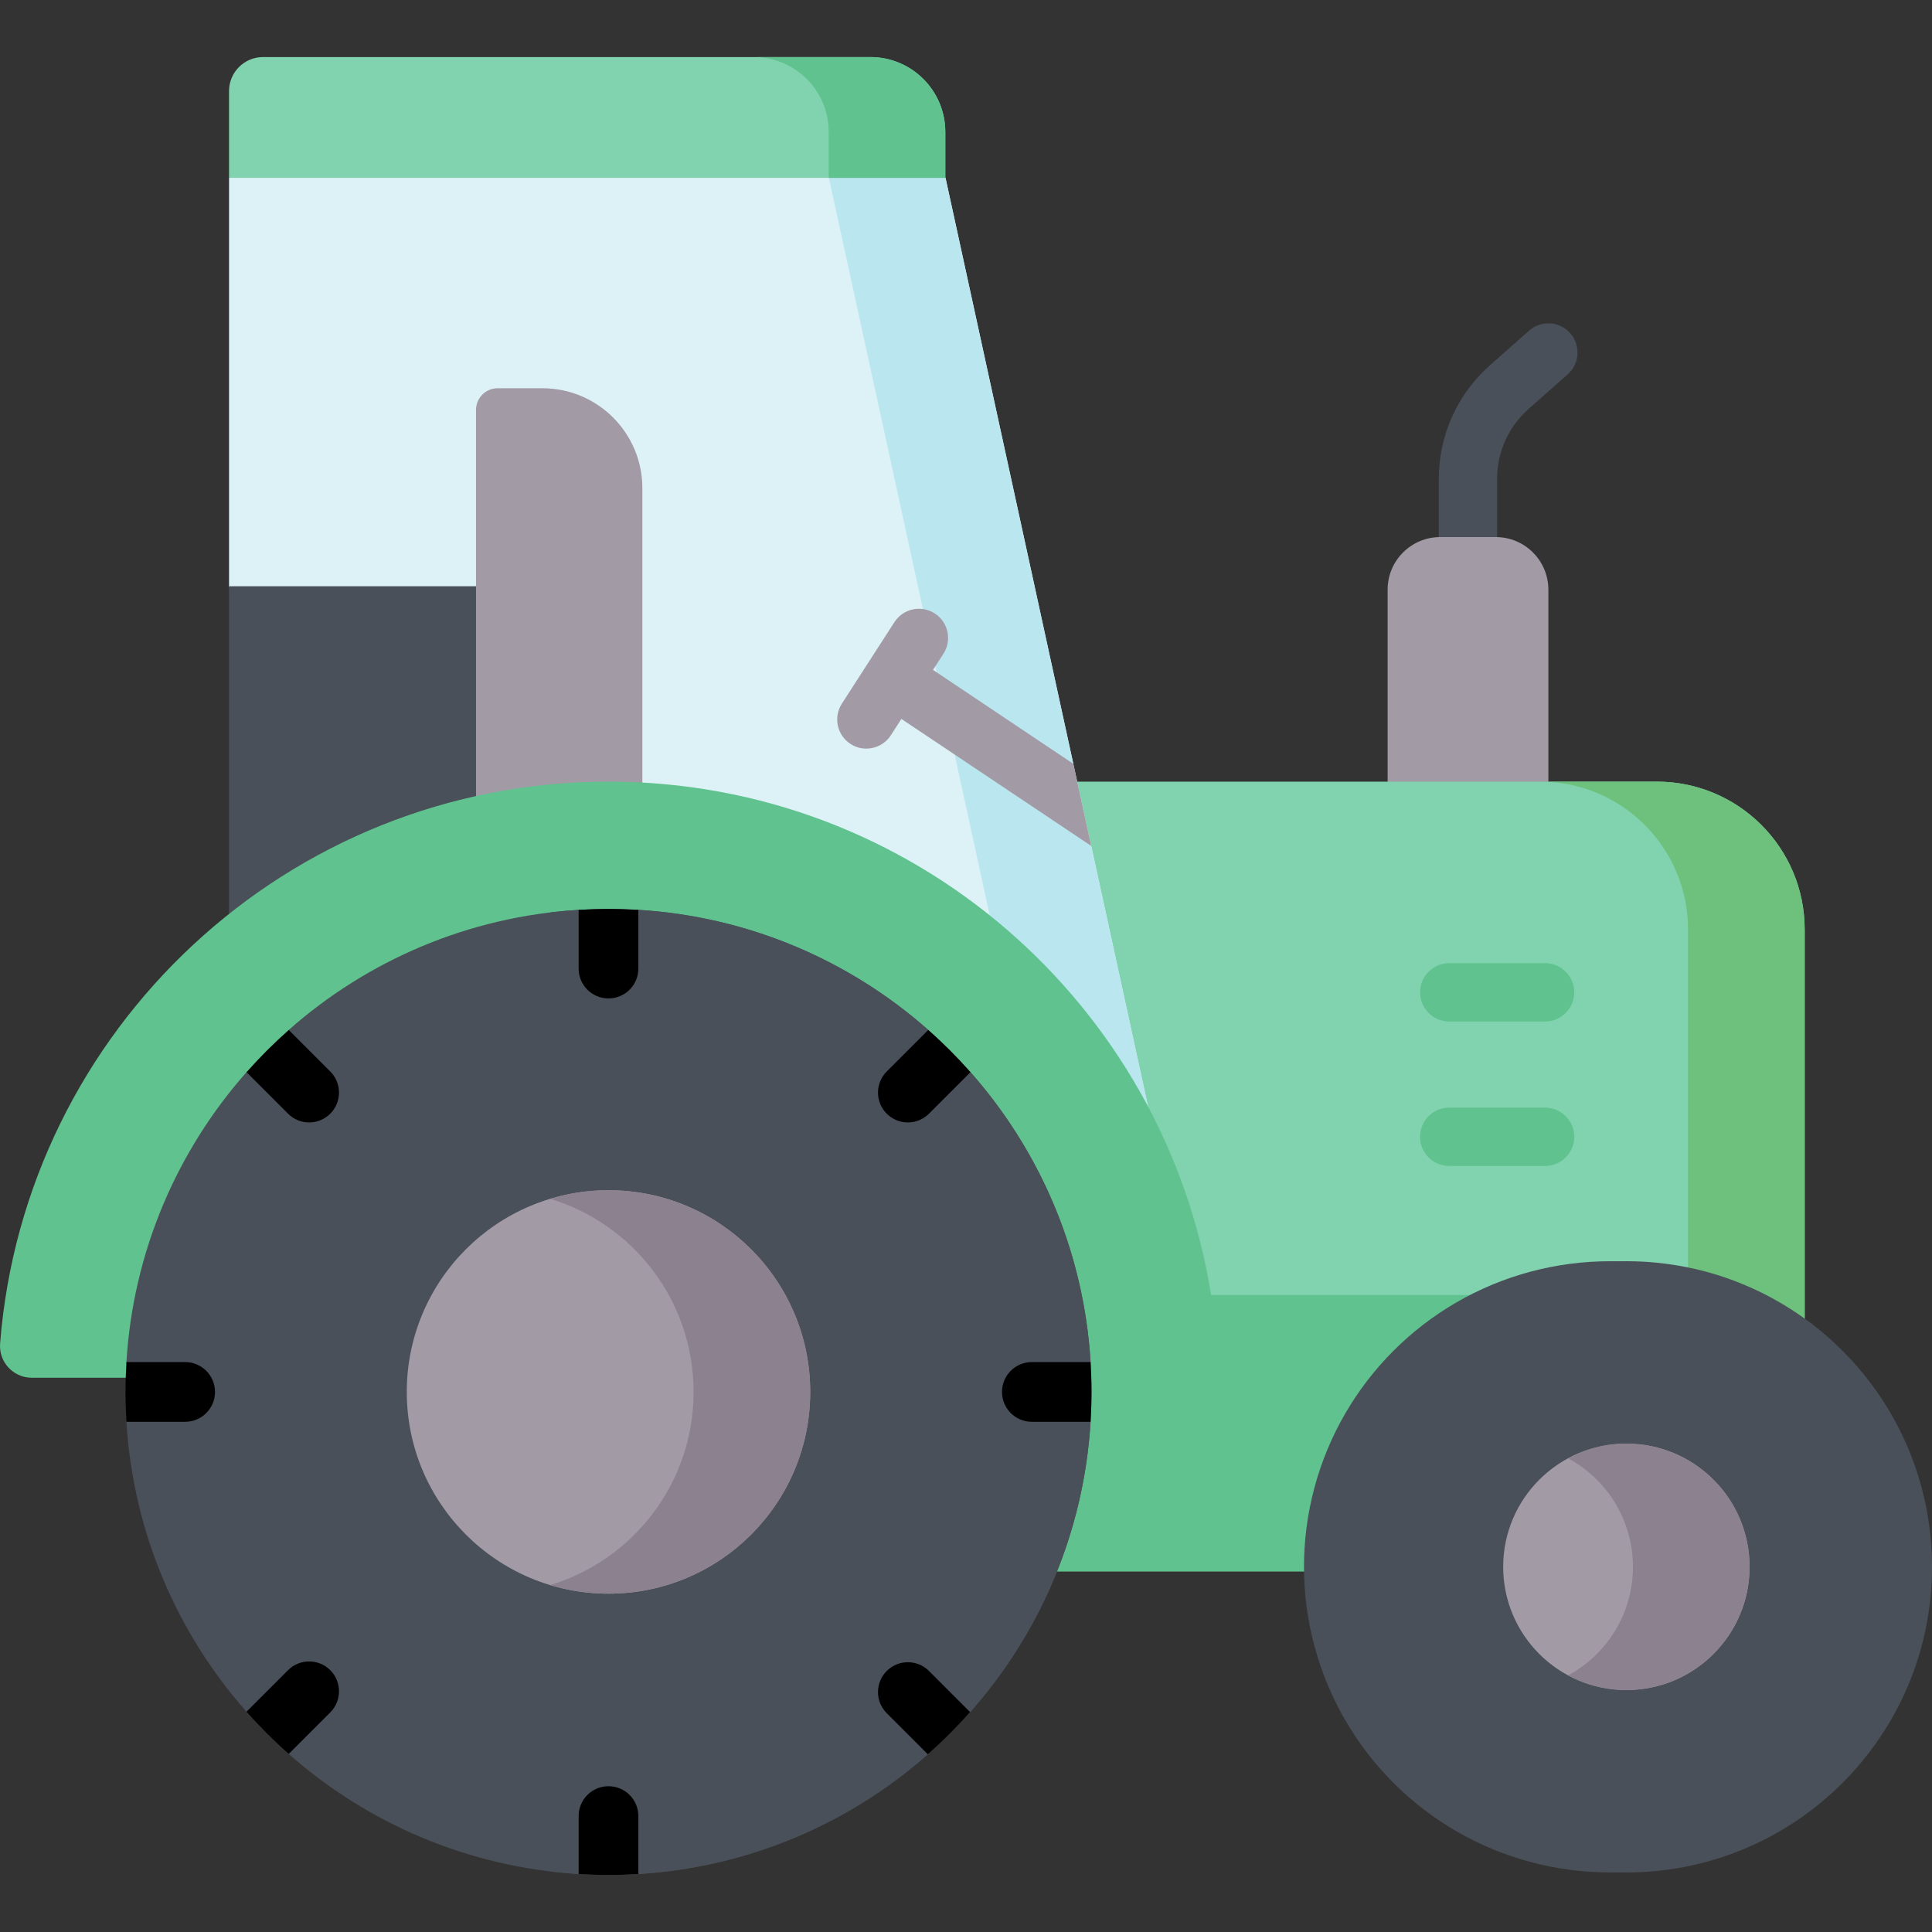<?xml version="1.0"?>
<svg xmlns="http://www.w3.org/2000/svg" xmlns:xlink="http://www.w3.org/1999/xlink" xmlns:svgjs="http://svgjs.com/svgjs" version="1.1" width="512" height="512" x="0" y="0" viewBox="0 0 497 497" style="enable-background:new 0 0 512 512" xml:space="preserve" class=""><rect x="0" y="0" width="497" height="497" fill="#333333" stroke="none"/><g><g xmlns="http://www.w3.org/2000/svg"><g><path d="m377.637 151.378c-4.143 0-7.5-3.358-7.5-7.5v-20.788c0-11.104 4.767-21.695 13.078-29.059l10.125-8.968c3.1-2.746 7.841-2.459 10.587.641 2.746 3.101 2.459 7.841-.642 10.587l-10.124 8.968c-5.1 4.518-8.024 11.018-8.024 17.831v20.788c0 4.142-3.357 7.5-7.5 7.5z" fill="#495059" data-original="#c8c3ca" style="" class=""/></g><g><path d="m398.312 201.073-19.125 20-22.225-20v-49.387c0-7.469 6.055-13.524 13.524-13.524h14.302c7.469 0 13.524 6.055 13.524 13.524z" fill="#a29aa5" data-original="#a29aa5" style="" class=""/></g><g><path d="m464.248 404.283-165.374-38.533-47.194-164.677h174.529c21.009 0 38.04 17.031 38.04 38.04v165.17z" fill="#80d3ae" data-original="#7fcb8f" style="" class=""/></g><g><path d="m426.208 201.073h-30c21.009 0 38.04 17.031 38.04 38.04v165.17h30v-165.17c0-21.009-17.031-38.04-38.04-38.04z" fill="#6dc17d" data-original="#6dc17d" style=""/></g><g><path d="m307.226 339.173h-198.307l-50-188.359v-105.06l86.053-20 98.259 20z" fill="#dcf2f6" data-original="#dcf2f6" style="" class=""/></g><g><path d="m243.231 45.754-13.776-10-16.224 10 63.995 293.419h30l-26.513-121.563-12.15-17.857 7.545-3.258z" fill="#bae6ef" data-original="#bae6ef" style="" class=""/></g><g><path d="m122.454 241.561h-63.535v-90.747h63.535l10 36.649z" fill="#495059" data-original="#c8c3ca" style="" class=""/></g><g><path d="m223.907 14.679h-156.238c-4.833 0-8.751 3.918-8.751 8.751v22.324h184.263v-11.8c.001-10.645-8.629-19.275-19.274-19.275z" fill="#80d3ae" data-original="#7fcb8f" style="" class=""/></g><g><path d="m165.245 212.888h-42.791v-107.442c0-3.077 2.494-5.572 5.572-5.572h11.512c14.198 0 25.708 11.51 25.708 25.707v87.307z" fill="#a29aa5" data-original="#a29aa5" style="" class=""/></g><g><path d="m414.525 404.283v-71.143h-102.976c-11.946-74.858-76.792-132.067-155.014-132.067-82.517 0-150.162 63.661-156.509 144.549-.372 4.741 3.385 8.796 8.141 8.796h196.296v49.865z" fill="#60c28e" data-original="#68b76a" style="" class=""/></g><g><path d="m270.782 358.073c0 2.579 9.922 5.139 9.767 7.678-1.742 28.58-13.146 54.55-30.988 74.686-1.589 1.794-13.23-6.459-14.919-4.76-1.923 1.934 6.091 13.805 4.045 15.609-20.106 17.734-45.993 29.064-74.473 30.801-2.54.155-5.101-9.767-7.68-9.767s-5.14 9.921-7.681 9.767c-28.53-1.74-54.459-13.107-74.579-30.895-1.971-1.742 6.114-13.546 4.258-15.409-1.76-1.766-13.467 6.416-15.119 4.547-17.787-20.121-29.154-46.05-30.893-74.58-.155-2.54 9.767-5.1 9.767-7.678 0-2.58-9.921-5.142-9.766-7.683 1.74-28.529 13.108-54.457 30.895-74.577 1.822-2.061 13.711 5.939 15.664 4.004 1.686-1.67-6.581-13.293-4.803-14.865 20.12-17.787 46.048-29.153 74.577-30.893 2.54-.155 5.101 9.766 7.681 9.766 2.579 0 5.14-9.921 7.68-9.766 28.456 1.735 54.325 13.049 74.424 30.758 2.082 1.835 1.103 5.738 3.058 7.707 1.703 1.715 6.356 1.479 7.958 3.29 17.787 20.12 29.155 46.048 30.895 74.577.154 2.541-9.768 5.103-9.768 7.683z" fill="#495059" data-original="#c8c3ca" style="" class=""/></g><g><circle cx="156.534" cy="358.073" fill="#a29aa5" r="51.891" data-original="#a29aa5" style="" class=""/></g><g><path d="m156.534 306.182c-5.217 0-10.25.778-15 2.211 21.343 6.436 36.891 26.239 36.891 49.68 0 23.442-15.548 43.245-36.891 49.68 4.75 1.432 9.783 2.211 15 2.211 28.659 0 51.891-23.232 51.891-51.891s-23.232-51.891-51.891-51.891z" fill="#8c818f" data-original="#8c818f" style="" class=""/></g><g><ellipse cx="414.144" cy="403.063" fill="#495059" rx="78.62" ry="78.62" transform="matrix(.707 -.707 .707 .707 -163.709 410.898)" data-original="#c8c3ca" style="" class=""/></g><g><circle cx="418.38" cy="403.063" fill="#a29aa5" r="31.692" data-original="#a29aa5" style="" class=""/></g><g><path d="m223.907 14.679h-30c10.645 0 19.274 8.629 19.274 19.274v11.801h30v-11.8c.001-10.645-8.629-19.275-19.274-19.275z" fill="#60c28e" data-original="#68b76a" style="" class=""/></g><g><path d="m156.534 233.824c-5.078 0-10.082.312-15 .904 61.546 7.407 109.248 59.801 109.248 123.344s-47.702 115.938-109.248 123.345c4.918.592 9.922.904 15 .904 68.62 0 124.248-55.628 124.248-124.248s-55.627-124.249-124.248-124.249z" fill="#495059" data-original="#b1abb4" style="" class=""/></g><g><path d="m418.38 324.443c-5.131 0-10.143.508-15 1.446 36.243 7.004 63.62 38.884 63.62 77.174 0 38.289-27.377 70.169-63.62 77.173 4.857.939 9.869 1.447 15 1.447 43.421 0 78.62-35.199 78.62-78.62 0-43.42-35.199-78.62-78.62-78.62z" fill="#495059" data-original="#b1abb4" style="" class=""/></g><g><path d="m418.38 371.371c-5.427 0-10.534 1.366-15 3.771 9.937 5.349 16.692 15.846 16.692 27.922s-6.755 22.572-16.692 27.922c4.466 2.404 9.573 3.771 15 3.771 17.503 0 31.692-14.189 31.692-31.692 0-17.505-14.189-31.694-31.692-31.694z" fill="#8c818f" data-original="#8c818f" style="" class=""/></g><g><g><path d="m397.467 262.775h-24.66c-4.143 0-7.5-3.358-7.5-7.5s3.357-7.5 7.5-7.5h24.66c4.143 0 7.5 3.358 7.5 7.5s-3.357 7.5-7.5 7.5z" fill="#60c28e" data-original="#68b76a" style="" class=""/></g><g><path d="m397.467 299.934h-24.66c-4.143 0-7.5-3.358-7.5-7.5s3.357-7.5 7.5-7.5h24.66c4.143 0 7.5 3.358 7.5 7.5s-3.357 7.5-7.5 7.5z" fill="#60c28e" data-original="#68b76a" style="" class=""/></g></g><g fill="#a29aa5"><path d="m218.801 191.381c1.257.811 2.665 1.198 4.058 1.198 2.463 0 4.876-1.212 6.31-3.437l2.71-4.203 48.834 32.671-4.605-21.115-36.095-24.17 2.681-4.157c2.245-3.481 1.242-8.123-2.239-10.368-3.48-2.244-8.123-1.243-10.368 2.239l-13.525 20.974c-2.245 3.481-1.242 8.123 2.239 10.368z" fill="#a29aa5" data-original="#a29aa5" style="" class=""/><g><path d="m156.534 256.845c4.241 0 7.68-3.438 7.68-7.68v-15.097c-2.541-.155-5.1-.243-7.68-.243s-5.139.088-7.68.243v15.097c0 4.241 3.439 7.68 7.68 7.68z" fill="#000000" data-original="#000000" style="" class=""/><path d="m228.112 286.493c1.499 1.5 3.465 2.249 5.43 2.249s3.931-.75 5.43-2.249l10.675-10.674c-3.394-3.839-7.022-7.467-10.861-10.861l-10.674 10.674c-3 2.999-3 7.862 0 10.861z" fill="#000000" data-original="#000000" style="" class=""/><path d="m257.76 358.07c0 4.242 3.438 7.68 7.68 7.68h15.1c.155-2.54.243-5.098.243-7.678 0-2.581-.088-5.14-.243-7.682h-15.1c-4.243 0-7.68 3.439-7.68 7.68z" fill="#000000" data-original="#000000" style="" class=""/><path d="m55.308 358.07c0-4.241-3.438-7.68-7.68-7.68h-15.099c-.155 2.542-.243 5.101-.243 7.682 0 2.579.088 5.137.243 7.678h15.1c4.241 0 7.679-3.438 7.679-7.68z" fill="#000000" data-original="#000000" style="" class=""/><path d="m63.421 275.818 10.675 10.675c1.499 1.5 3.465 2.249 5.43 2.249s3.931-.75 5.43-2.249c2.999-2.999 2.999-7.862 0-10.861l-10.674-10.675c-3.839 3.395-7.467 7.022-10.861 10.861z" fill="#000000" data-original="#000000" style="" class=""/><path d="m249.555 440.431-10.582-10.582c-2.999-2.999-7.862-2.999-10.861 0-3 2.999-3 7.862 0 10.861l10.57 10.57c3.843-3.39 7.474-7.013 10.873-10.849z" fill="#000000" data-original="#000000" style="" class=""/><path d="m164.214 482.078v-14.9c0-4.242-3.438-7.68-7.68-7.68s-7.68 3.439-7.68 7.68v14.9c2.541.155 5.1.243 7.68.243s5.139-.088 7.68-.243z" fill="#000000" data-original="#000000" style="" class=""/><path d="m74.28 451.186 10.677-10.677c2.999-2.999 2.999-7.862 0-10.861s-7.862-2.999-10.861 0l-10.677 10.677c3.394 3.839 7.021 7.467 10.861 10.861z" fill="#000000" data-original="#000000" style="" class=""/></g></g></g></g></svg>
